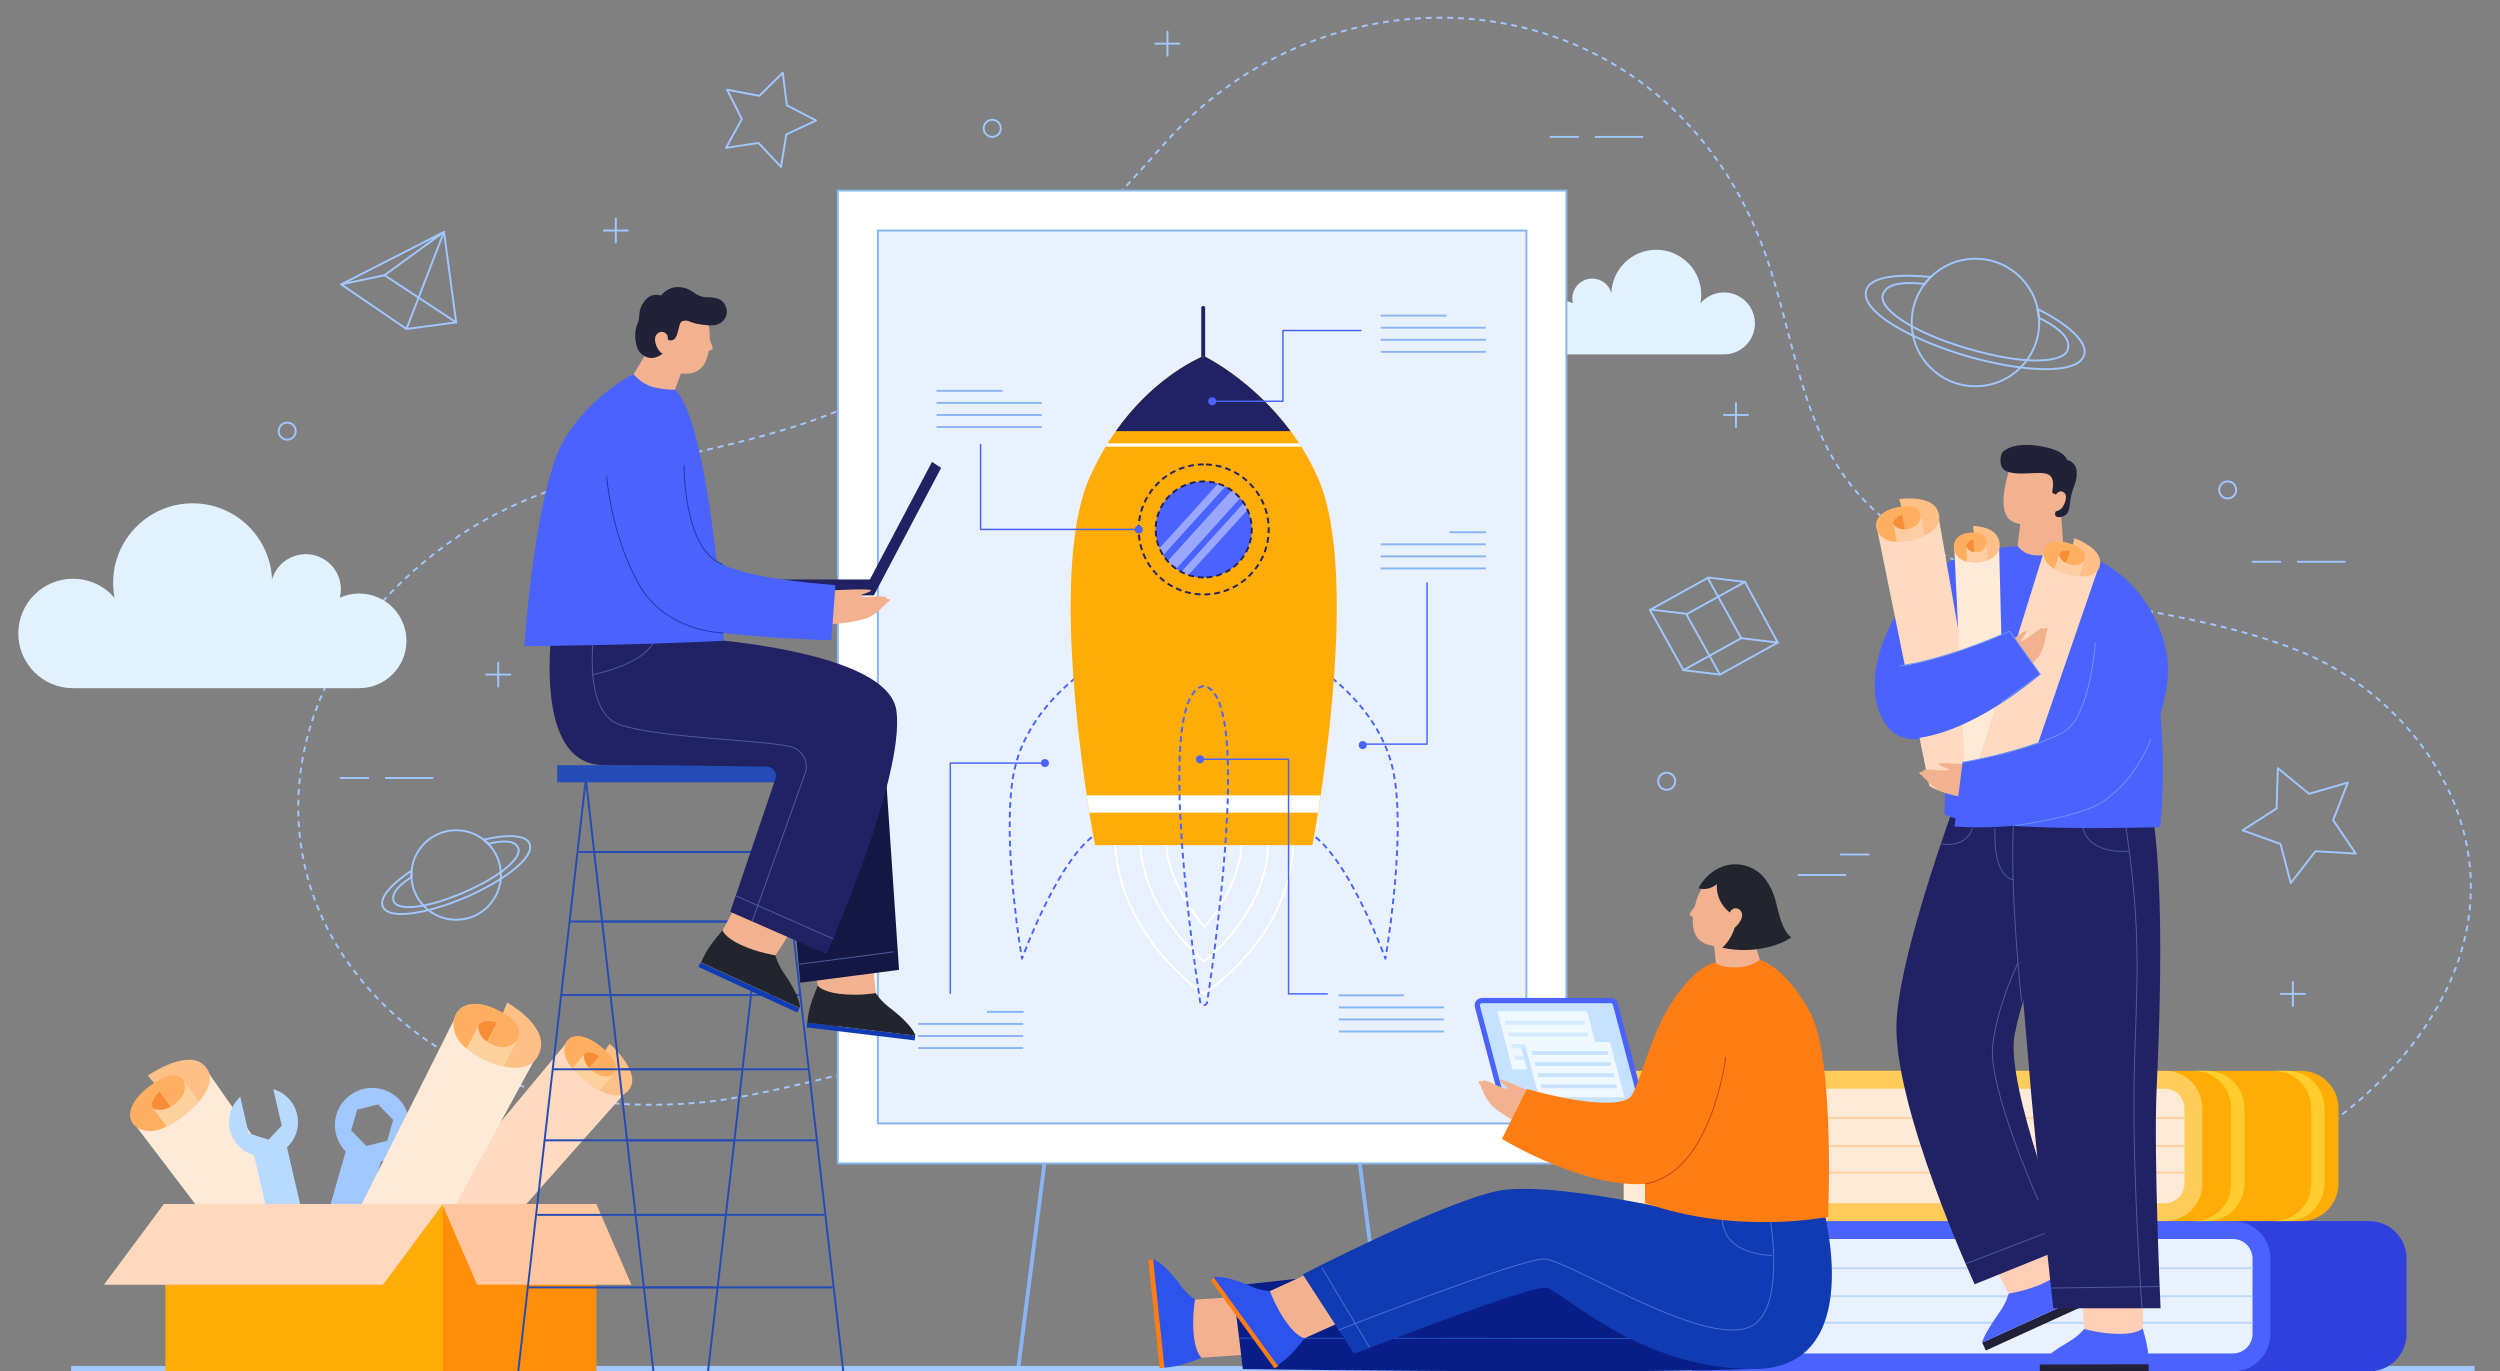 <?xml version="1.0" encoding="utf-8"?>
<!-- Generator: Adobe Illustrator 16.0.0, SVG Export Plug-In . SVG Version: 6.00 Build 0)  -->
<!DOCTYPE svg PUBLIC "-//W3C//DTD SVG 1.1//EN" "http://www.w3.org/Graphics/SVG/1.1/DTD/svg11.dtd">
<svg version="1.1" id="Layer_1" xmlns="http://www.w3.org/2000/svg" xmlns:xlink="http://www.w3.org/1999/xlink" x="0px" y="0px"
	 width="1280px" height="702.132px" viewBox="0 0 1280 702.132" enable-background="new 0 0 1280 702.132" xml:space="preserve">
<rect x="0" y="0" width="1280" height="702.132" fill="#808080" stroke="none"/>
<g>
	<g>
		<path fill="#E1F1FF" d="M799.761,154.024c1.992,0,3.879,0.434,5.587,1.197c-0.188-0.775-0.3-1.583-0.3-2.417
			c0-5.625,4.561-10.185,10.186-10.185c4.631,0,8.53,3.091,9.77,7.32c0.524-12.264,10.602-22.054,22.995-22.054
			c12.729,0,23.046,10.319,23.046,23.046c0,1.496-0.154,2.956-0.427,4.372c2.908-3.402,7.223-5.563,12.05-5.563
			c8.756,0,15.854,7.098,15.854,15.854c0,8.757-7.098,15.855-15.854,15.855c-8.758,0-75.332,0-82.905,0s-13.713-6.139-13.713-13.712
			C786.048,160.163,792.187,154.024,799.761,154.024z"/>
		<g>
			<g>
				<path fill="none" stroke="#A1C7FF" stroke-linejoin="round" d="M532.932,540.655c-0.486-0.105-0.977-0.207-1.467-0.306"/>
				<path fill="none" stroke="#A1C7FF" stroke-linejoin="round" stroke-dasharray="3.002,2.502" d="M529.008,539.894
					c-51.335-8.896-119.396,20.066-171.09,24.649c-100.311,8.898-160.092-37.04-186.455-82.122
					c-33.041-56.503-22.906-129.664,33.945-184.231c63.526-60.976,129.4-55.805,207.593-81.813
					c70.29-23.381,129.292-81.779,183.2-142.815c90.351-102.298,264.255-84.766,310.762,65.77
					c15.861,51.342,18.902,102.218,68.322,133.9c59.595,38.208,135.887,34.07,200.466,59.476
					c54.904,21.6,97.686,78.197,87.96,138.954c-10.793,67.412-79.092,120.49-140.992,138.833
					c-65.852,19.513-127.913,11.158-194.376,14.575"/>
				<path fill="none" stroke="#A1C7FF" stroke-linejoin="round" d="M927.089,625.137c-0.499,0.026-0.999,0.055-1.498,0.082"/>
			</g>
		</g>
		<g>
			<g>
				
					<line fill="none" stroke="#89B5F4" stroke-width="2" stroke-miterlimit="10" x1="521.139" y1="702.132" x2="535.94" y2="586.468"/>
				
					<line fill="none" stroke="#89B5F4" stroke-width="2" stroke-miterlimit="10" x1="709.824" y1="702.132" x2="695.021" y2="586.468"/>
			</g>
			<rect x="428.975" y="97.557" fill="#FFFFFF" stroke="#89B5F4" stroke-miterlimit="10" width="373.014" height="498.138"/>
			<rect x="449.453" y="118.037" fill="#E9F1FF" stroke="#89B5F4" stroke-miterlimit="10" width="332.056" height="457.18"/>
		</g>
		<g>
			<g>
				<g>
					<g>
						<path fill="none" stroke="#4A63FE" stroke-linejoin="round" d="M556.113,343.055c0.801-0.544,1.25-0.82,1.25-0.82
							s0.188,0.492,0.522,1.401"/>
						<path fill="none" stroke="#4A63FE" stroke-linejoin="round" stroke-dasharray="3.036,2.024" d="M558.576,345.537
							c5.217,14.529,24.663,72.354,6.425,79.458c-18.352,7.146-36.679,52.588-40.85,63.49"/>
						<path fill="none" stroke="#4A63FE" stroke-linejoin="round" d="M523.792,489.432c-0.341,0.905-0.521,1.401-0.521,1.401
							c-0.002-0.012-0.092-0.525-0.248-1.476"/>
						<path fill="none" stroke="#4A63FE" stroke-linejoin="round" stroke-dasharray="2.964,1.976" d="M522.708,487.412
							c-2.146-13.494-9.392-63.697-3.491-92.441c5.792-28.217,28.992-46.377,36.079-51.351"/>
					</g>
				</g>
				<g>
					<g>
						<path fill="none" stroke="#4A63FE" stroke-linejoin="round" d="M676.479,343.055c-0.802-0.544-1.25-0.82-1.25-0.82
							s-0.188,0.492-0.522,1.401"/>
						<path fill="none" stroke="#4A63FE" stroke-linejoin="round" stroke-dasharray="3.036,2.024" d="M674.016,345.537
							c-5.216,14.529-24.661,72.354-6.425,79.458c18.354,7.146,36.68,52.588,40.851,63.49"/>
						<path fill="none" stroke="#4A63FE" stroke-linejoin="round" d="M708.801,489.432c0.342,0.905,0.521,1.401,0.521,1.401
							c0.002-0.012,0.092-0.525,0.248-1.476"/>
						<path fill="none" stroke="#4A63FE" stroke-linejoin="round" stroke-dasharray="2.964,1.976" d="M709.884,487.412
							c2.146-13.495,9.395-63.697,3.492-92.441c-5.792-28.217-28.992-46.377-36.08-51.351"/>
					</g>
				</g>
			</g>
			
				<line fill="none" stroke="#202263" stroke-width="2" stroke-linecap="round" stroke-linejoin="round" stroke-miterlimit="10" x1="616.038" y1="199.626" x2="616.038" y2="157.652"/>
			<path fill="none" stroke="#FFFFFF" stroke-miterlimit="10" d="M661.906,426.621c2.749,51.199-45.604,82.252-45.604,82.252
				s-45.666-30.161-45.604-82.252C570.727,403.023,660.642,403.063,661.906,426.621z"/>
			<path fill="none" stroke="#FFFFFF" stroke-miterlimit="10" d="M616.465,492.417c-11.145-9.737-32.271-32.315-32.987-64.039
				c3.347-2.479,14.704-6.238,32.334-6.238c18.496,0,30.233,4.07,33.416,6.663C650.202,460.034,628.078,482.707,616.465,492.417z"/>
			<path fill="none" stroke="#FFFFFF" stroke-miterlimit="10" d="M616.657,474.471c-8.031-8.775-20.26-28.639-19.744-46.131
				c4.241-0.959,10.475-1.855,18.673-1.855c9.128,0,15.881,1.092,20.238,2.182C636.257,446.502,625.039,465.699,616.657,474.471z"/>
			<path fill="#FFAC06" d="M674.811,244.726c-19.173-43.572-58.497-62.48-58.497-62.48c-6.968,2.929-39.361,18.908-58.531,62.48
				c-23.165,52.645,2.838,187.966,2.838,187.966h111.353C671.973,432.692,697.974,297.371,674.811,244.726z"/>
			<g>
				<path fill="#FFFFFF" d="M557.76,416.076h117.072c0.433-2.694,0.896-5.665,1.376-8.874H556.387
					C556.865,410.411,557.327,413.382,557.76,416.076z"/>
			</g>
			<path fill="#4A63FE" d="M640.89,271.07c0,13.583-11.012,24.595-24.593,24.595c-13.585,0-24.598-11.013-24.598-24.595
				c0-13.586,11.013-24.596,24.598-24.596C629.878,246.475,640.89,257.484,640.89,271.07z"/>
			<g>
				<g>
					<defs>
						<circle id="SVGID_1_" cx="616.294" cy="271.07" r="24.595"/>
					</defs>
					<clipPath id="SVGID_2_">
						<use xlink:href="#SVGID_1_"  overflow="visible"/>
					</clipPath>
					<g opacity="0.44" clip-path="url(#SVGID_2_)">
						
							<rect x="613.409" y="240.401" transform="matrix(-0.741 -0.671 0.671 -0.741 891.077 885.791)" fill="#FFFFFF" width="5.881" height="61.327"/>
						
							<rect x="620.23" y="246.251" transform="matrix(-0.741 -0.672 0.672 -0.741 896.808 900.024)" fill="#FFFFFF" width="3.782" height="61.328"/>
						
							<rect x="608.063" y="235.212" transform="matrix(-0.741 -0.672 0.672 -0.741 883.107 872.604)" fill="#FFFFFF" width="3.781" height="61.324"/>
					</g>
				</g>
			</g>
			<path fill="none" stroke="#202263" stroke-miterlimit="10" stroke-dasharray="3,2" d="M616.297,237.773
				c-18.392,0-33.296,14.908-33.296,33.297c0,18.389,14.905,33.293,33.296,33.293c18.386,0,33.293-14.905,33.293-33.293
				C649.591,252.681,634.684,237.773,616.297,237.773z M616.297,295.666c-13.585,0-24.598-11.013-24.598-24.595
				c0-13.586,11.013-24.596,24.598-24.596c13.581,0,24.593,11.01,24.593,24.596C640.89,284.653,629.878,295.666,616.297,295.666z"/>
			<path fill="#202263" d="M660.782,220.747c-19.784-26.609-44.466-38.501-44.466-38.501c-5.498,2.312-26.837,12.761-45.021,38.479
				L660.782,220.747z"/>
			<path fill="#FFFFFF" d="M566.096,228.705h100.165c-0.373-0.587-0.746-1.168-1.121-1.741h-97.979
				C566.804,227.537,566.447,228.118,566.096,228.705z"/>
			<g>
				<path fill="none" stroke="#4A63FE" stroke-miterlimit="10" stroke-dasharray="2.985,1.99" d="M616.297,351.229
					c-23.579,3.929-7.58,123.383-1.827,161.675c0.353,2.354,3.298,2.354,3.652,0C623.872,474.611,639.874,355.157,616.297,351.229z"
					/>
			</g>
		</g>
		<g>
			<g>
				
					<line fill="none" stroke="#89B5F4" stroke-linejoin="round" stroke-miterlimit="10" x1="706.921" y1="161.61" x2="740.704" y2="161.61"/>
				
					<line fill="none" stroke="#89B5F4" stroke-linejoin="round" stroke-miterlimit="10" x1="706.921" y1="167.786" x2="760.764" y2="167.786"/>
				
					<line fill="none" stroke="#89B5F4" stroke-linejoin="round" stroke-miterlimit="10" x1="706.921" y1="173.961" x2="760.764" y2="173.961"/>
				
					<line fill="none" stroke="#89B5F4" stroke-linejoin="round" stroke-miterlimit="10" x1="706.921" y1="180.136" x2="760.764" y2="180.136"/>
			</g>
			<g>
				
					<line fill="none" stroke="#89B5F4" stroke-linejoin="round" stroke-miterlimit="10" x1="479.53" y1="200.114" x2="513.311" y2="200.114"/>
				
					<line fill="none" stroke="#89B5F4" stroke-linejoin="round" stroke-miterlimit="10" x1="479.53" y1="206.29" x2="533.373" y2="206.29"/>
				
					<line fill="none" stroke="#89B5F4" stroke-linejoin="round" stroke-miterlimit="10" x1="479.53" y1="212.465" x2="533.373" y2="212.465"/>
				
					<line fill="none" stroke="#89B5F4" stroke-linejoin="round" stroke-miterlimit="10" x1="479.53" y1="218.64" x2="533.373" y2="218.64"/>
			</g>
			<g>
				
					<line fill="none" stroke="#89B5F4" stroke-linejoin="round" stroke-miterlimit="10" x1="742.146" y1="272.521" x2="760.912" y2="272.521"/>
				
					<line fill="none" stroke="#89B5F4" stroke-linejoin="round" stroke-miterlimit="10" x1="706.921" y1="278.695" x2="760.764" y2="278.695"/>
				
					<line fill="none" stroke="#89B5F4" stroke-linejoin="round" stroke-miterlimit="10" x1="706.921" y1="284.872" x2="760.764" y2="284.872"/>
				
					<line fill="none" stroke="#89B5F4" stroke-linejoin="round" stroke-miterlimit="10" x1="706.921" y1="291.046" x2="760.764" y2="291.046"/>
			</g>
			<g>
				
					<line fill="none" stroke="#89B5F4" stroke-linejoin="round" stroke-miterlimit="10" x1="505.309" y1="518.074" x2="524.077" y2="518.074"/>
				
					<line fill="none" stroke="#89B5F4" stroke-linejoin="round" stroke-miterlimit="10" x1="470.088" y1="524.251" x2="523.928" y2="524.251"/>
				
					<line fill="none" stroke="#89B5F4" stroke-linejoin="round" stroke-miterlimit="10" x1="470.088" y1="530.425" x2="523.928" y2="530.425"/>
				
					<line fill="none" stroke="#89B5F4" stroke-linejoin="round" stroke-miterlimit="10" x1="470.088" y1="536.599" x2="523.928" y2="536.599"/>
			</g>
			<g>
				
					<line fill="none" stroke="#89B5F4" stroke-linejoin="round" stroke-miterlimit="10" x1="718.909" y1="509.611" x2="685.354" y2="509.611"/>
				
					<line fill="none" stroke="#89B5F4" stroke-linejoin="round" stroke-miterlimit="10" x1="739.344" y1="515.785" x2="685.504" y2="515.785"/>
				
					<line fill="none" stroke="#89B5F4" stroke-linejoin="round" stroke-miterlimit="10" x1="739.344" y1="521.961" x2="685.504" y2="521.961"/>
				
					<line fill="none" stroke="#89B5F4" stroke-linejoin="round" stroke-miterlimit="10" x1="739.344" y1="528.135" x2="685.504" y2="528.135"/>
			</g>
			<g>
				<polyline fill="none" stroke="#4A63FE" stroke-width="0.75" stroke-linejoin="round" stroke-miterlimit="10" points="
					620.66,205.455 656.865,205.455 656.865,169.248 697.095,169.248 				"/>
				<circle fill="#4A63FE" cx="620.66" cy="205.455" r="2.054"/>
			</g>
			<g>
				<polyline fill="none" stroke="#4A63FE" stroke-width="0.75" stroke-linejoin="round" stroke-miterlimit="10" points="
					583.039,271.07 502.052,271.07 502.052,227.245 				"/>
				<circle fill="#4A63FE" cx="583.039" cy="271.141" r="2.054"/>
			</g>
			<g>
				<polyline fill="none" stroke="#4A63FE" stroke-width="0.75" stroke-linejoin="round" stroke-miterlimit="10" points="
					534.983,390.697 486.553,390.697 486.553,508.873 				"/>
				<circle fill="#4A63FE" cx="534.985" cy="390.697" r="2.053"/>
			</g>
			<g>
				<polyline fill="none" stroke="#4A63FE" stroke-width="0.75" stroke-linejoin="round" stroke-miterlimit="10" points="
					614.416,388.759 659.741,388.759 659.741,508.873 679.819,508.873 				"/>
				<circle fill="#4A63FE" cx="614.416" cy="388.759" r="2.054"/>
			</g>
			<g>
				<polyline fill="none" stroke="#4A63FE" stroke-width="0.75" stroke-linejoin="round" stroke-miterlimit="10" points="
					697.72,381.009 730.653,381.009 730.653,298.19 				"/>
				<circle fill="#4A63FE" cx="697.719" cy="381.493" r="2.054"/>
			</g>
		</g>
		<path fill="none" stroke="#B7D1FF" stroke-miterlimit="10" stroke-dasharray="3,2" d="M906.883,338.934"/>
		<g>
			
				<line fill="none" stroke="#A1C7FF" stroke-linecap="round" stroke-miterlimit="10" x1="817.022" y1="70.082" x2="840.901" y2="70.082"/>
			
				<line fill="none" stroke="#A1C7FF" stroke-linecap="round" stroke-miterlimit="10" x1="920.877" y1="448" x2="944.756" y2="448"/>
			
				<line fill="none" stroke="#A1C7FF" stroke-linecap="round" stroke-miterlimit="10" x1="793.827" y1="70.082" x2="808.045" y2="70.082"/>
			
				<line fill="none" stroke="#A1C7FF" stroke-linecap="round" stroke-miterlimit="10" x1="1176.522" y1="287.618" x2="1200.401" y2="287.618"/>
			
				<line fill="none" stroke="#A1C7FF" stroke-linecap="round" stroke-miterlimit="10" x1="1153.328" y1="287.618" x2="1167.546" y2="287.618"/>
			
				<line fill="none" stroke="#A1C7FF" stroke-linecap="round" stroke-miterlimit="10" x1="942.569" y1="437.501" x2="956.787" y2="437.501"/>
			
				<line fill="none" stroke="#A1C7FF" stroke-linecap="round" stroke-miterlimit="10" x1="197.582" y1="398.313" x2="221.459" y2="398.313"/>
			
				<line fill="none" stroke="#A1C7FF" stroke-linecap="round" stroke-miterlimit="10" x1="174.386" y1="398.313" x2="188.604" y2="398.313"/>
			<circle fill="none" stroke="#A1C7FF" stroke-linecap="round" stroke-miterlimit="10" cx="147.048" cy="220.747" r="4.369"/>
			<path fill="none" stroke="#A1C7FF" stroke-linecap="round" stroke-miterlimit="10" d="M512.405,65.712
				c0,2.414-1.954,4.37-4.371,4.37c-2.411,0-4.368-1.956-4.368-4.37c0-2.413,1.957-4.37,4.368-4.37
				C510.451,61.343,512.405,63.3,512.405,65.712z"/>
			<path fill="none" stroke="#A1C7FF" stroke-linecap="round" stroke-miterlimit="10" d="M1144.945,250.832
				c0,2.417-1.957,4.371-4.371,4.371c-2.413,0-4.37-1.955-4.37-4.371c0-2.411,1.957-4.368,4.37-4.368
				C1142.988,246.464,1144.945,248.421,1144.945,250.832z"/>
			<circle fill="none" stroke="#A1C7FF" stroke-linecap="round" stroke-miterlimit="10" cx="853.342" cy="399.996" r="4.37"/>
			<g>
				
					<line fill="none" stroke="#A1C7FF" stroke-linecap="round" stroke-miterlimit="10" x1="255.101" y1="339.242" x2="255.101" y2="351.505"/>
				
					<line fill="none" stroke="#A1C7FF" stroke-linecap="round" stroke-miterlimit="10" x1="261.232" y1="345.372" x2="248.969" y2="345.372"/>
			</g>
			<g>
				
					<line fill="none" stroke="#A1C7FF" stroke-linecap="round" stroke-miterlimit="10" x1="597.738" y1="16.219" x2="597.738" y2="28.481"/>
				
					<line fill="none" stroke="#A1C7FF" stroke-linecap="round" stroke-miterlimit="10" x1="603.869" y1="22.35" x2="591.607" y2="22.35"/>
			</g>
			<g>
				
					<line fill="none" stroke="#A1C7FF" stroke-linecap="round" stroke-miterlimit="10" x1="315.294" y1="111.905" x2="315.294" y2="124.167"/>
				
					<line fill="none" stroke="#A1C7FF" stroke-linecap="round" stroke-miterlimit="10" x1="321.426" y1="118.037" x2="309.162" y2="118.037"/>
			</g>
			<g>
				
					<line fill="none" stroke="#A1C7FF" stroke-linecap="round" stroke-miterlimit="10" x1="888.812" y1="206.334" x2="888.812" y2="218.597"/>
				
					<line fill="none" stroke="#A1C7FF" stroke-linecap="round" stroke-miterlimit="10" x1="894.943" y1="212.465" x2="882.68" y2="212.465"/>
			</g>
			<g>
				
					<line fill="none" stroke="#A1C7FF" stroke-linecap="round" stroke-miterlimit="10" x1="1173.946" y1="502.739" x2="1173.946" y2="515.004"/>
				
					<line fill="none" stroke="#A1C7FF" stroke-linecap="round" stroke-miterlimit="10" x1="1180.077" y1="508.873" x2="1167.813" y2="508.873"/>
			</g>
			<g>
				
					<circle fill="none" stroke="#A1C7FF" stroke-linecap="round" stroke-linejoin="round" stroke-miterlimit="10" cx="233.545" cy="448" r="22.919"/>
				<g>
					<path fill="none" stroke="#A1C7FF" stroke-linecap="round" stroke-linejoin="round" stroke-miterlimit="10" d="M238.46,459.398
						c-18.193,7.848-39.252,12.192-42.445,4.79c-2.507-5.81,8.605-14.425,14.725-18.451l-0.107,3.318
						c-10.03,6.604-9.908,10.366-8.915,12.673c1.827,4.232,15.011,4.144,35.688-4.773c20.677-8.92,29.791-18.448,27.963-22.686
						c-1.014-2.349-3.703-5.02-15.352-2.239l-2.414-2.099c12.102-2.887,21.613-2.428,23.471,1.878
						C274.268,439.215,256.655,451.552,238.46,459.398z"/>
				</g>
			</g>
			<g>
				
					<circle fill="none" stroke="#A1C7FF" stroke-linecap="round" stroke-linejoin="round" stroke-miterlimit="10" cx="1011.423" cy="165.116" r="32.643"/>
				<g>
					<path fill="none" stroke="#A1C7FF" stroke-linecap="round" stroke-linejoin="round" stroke-miterlimit="10" d="
						M1006.286,182.089c-27.063-8.002-54.064-22.452-50.809-33.464c2.556-8.642,22.568-7.932,32.936-6.759l-3.145,3.533
						c-16.993-1.92-20.291,2.311-21.306,5.736c-1.862,6.301,12.646,18.223,43.397,27.319c30.756,9.096,49.415,6.982,51.276,0.681
						c1.035-3.497,0.527-8.869-14.753-16.453l-0.728-4.497c15.873,7.878,25.859,17.053,23.966,23.459
						C1063.869,192.657,1033.35,190.093,1006.286,182.089z"/>
				</g>
			</g>
			<g>
				<polygon fill="none" stroke="#A1C7FF" stroke-linecap="round" stroke-linejoin="round" stroke-miterlimit="10" points="
					910.228,329.002 880.617,345.372 861.912,343.121 891.521,326.748 				"/>
				<polygon fill="none" stroke="#A1C7FF" stroke-linecap="round" stroke-linejoin="round" stroke-miterlimit="10" points="
					893.4,297.96 863.788,314.333 845.083,312.079 874.692,295.708 				"/>
				
					<line fill="none" stroke="#A1C7FF" stroke-linecap="round" stroke-linejoin="round" stroke-miterlimit="10" x1="893.4" y1="297.96" x2="910.228" y2="329.002"/>
				
					<line fill="none" stroke="#A1C7FF" stroke-linecap="round" stroke-linejoin="round" stroke-miterlimit="10" x1="863.481" y1="314.606" x2="880.617" y2="345.372"/>
				
					<line fill="none" stroke="#A1C7FF" stroke-linecap="round" stroke-linejoin="round" stroke-miterlimit="10" x1="844.774" y1="312.354" x2="861.912" y2="343.121"/>
				
					<line fill="none" stroke="#A1C7FF" stroke-linecap="round" stroke-linejoin="round" stroke-miterlimit="10" x1="874.384" y1="295.984" x2="891.521" y2="326.748"/>
			</g>
			<polygon fill="none" stroke="#A1C7FF" stroke-linecap="round" stroke-linejoin="round" stroke-miterlimit="10" points="
				1165.589,413.977 1166.265,393.33 1182.242,406.424 1202.086,400.686 1194.571,419.929 1206.162,437.028 1185.537,435.825 
				1172.857,452.133 1167.627,432.148 1148.2,425.126 			"/>
			<polygon fill="none" stroke="#A1C7FF" stroke-linecap="round" stroke-linejoin="round" stroke-miterlimit="10" points="
				388.803,49.078 400.77,37.253 402.875,53.944 417.819,61.671 402.595,68.833 399.864,85.433 388.35,73.167 371.718,75.7 
				379.825,60.959 372.277,45.923 			"/>
			<g>
				<polygon fill="none" stroke="#A1C7FF" stroke-linecap="round" stroke-linejoin="round" stroke-miterlimit="10" points="
					233.553,165.068 208.11,168.432 174.699,145.614 196.852,140.905 				"/>
				<polyline fill="none" stroke="#A1C7FF" stroke-linecap="round" stroke-linejoin="round" stroke-miterlimit="10" points="
					208.11,168.432 227.323,118.732 233.553,165.068 				"/>
				<polyline fill="none" stroke="#A1C7FF" stroke-linecap="round" stroke-linejoin="round" stroke-miterlimit="10" points="
					174.699,145.614 227.323,118.732 196.852,140.905 				"/>
			</g>
		</g>
		<path fill="#E1F1FF" d="M183.88,303.883c-3.521,0-6.856,0.766-9.875,2.116c0.335-1.373,0.531-2.797,0.531-4.273
			c0-9.937-8.057-17.994-17.996-17.994c-8.18,0-15.074,5.463-17.262,12.934c-0.924-21.67-18.733-38.967-40.631-38.967
			c-22.49,0-40.722,18.232-40.722,40.722c0,2.645,0.273,5.22,0.754,7.725c-5.139-6.011-12.761-9.833-21.288-9.833
			c-15.472,0-28.015,12.542-28.015,28.015c0,15.472,12.542,28.015,28.015,28.015s133.104,0,146.488,0
			c13.381,0,24.23-10.848,24.23-24.228C208.11,314.73,197.262,303.883,183.88,303.883z"/>
		<g>
			<rect x="36.403" y="699.364" fill="#A1C7FF" width="1230.597" height="2.768"/>
		</g>
		<g>
			<g>
				<path fill="#2F40DD" d="M926.777,702.132v-76.93h286.238c10.552,0,19.137,8.585,19.137,19.136v38.659
					c0,10.55-8.585,19.135-19.137,19.135H926.777z"/>
				<path opacity="0.55" fill="#2F40DD" enable-background="new    " d="M1205.859,625.202h-6.785
					c10.551,0,19.135,8.585,19.135,19.136v38.659c0,10.55-8.584,19.135-19.135,19.135h6.785c10.55,0,19.135-8.585,19.135-19.135
					v-38.659C1224.994,633.787,1216.409,625.202,1205.859,625.202z"/>
				<path opacity="0.55" fill="#2F40DD" enable-background="new    " d="M1164.883,625.202h-6.784
					c10.551,0,19.136,8.585,19.136,19.136v38.659c0,10.55-8.585,19.135-19.136,19.135h6.784c10.552,0,19.136-8.585,19.136-19.135
					v-38.659C1184.019,633.787,1175.434,625.202,1164.883,625.202z"/>
				<path fill="#4A63FE" d="M866.24,702.132v-76.93h277.069c10.551,0,19.136,8.585,19.136,19.136v38.659
					c0,10.55-8.585,19.135-19.136,19.135H866.24z"/>
				<path fill="#E9F1FF" d="M1143.312,692.96H866.24v-58.586h277.069c5.504,0,9.964,4.46,9.964,9.966v38.657
					C1153.272,688.5,1148.813,692.96,1143.312,692.96z"/>
			</g>
			<line fill="none" stroke="#BBD8F9" stroke-miterlimit="10" x1="1153.272" y1="649.333" x2="886.069" y2="649.333"/>
			<line fill="none" stroke="#BBD8F9" stroke-miterlimit="10" x1="1153.272" y1="663.667" x2="1050.454" y2="663.667"/>
			<line fill="none" stroke="#BBD8F9" stroke-miterlimit="10" x1="1153.272" y1="677.256" x2="898.938" y2="677.256"/>
			<line fill="none" stroke="#BBD8F9" stroke-miterlimit="10" x1="1036.588" y1="663.667" x2="933.766" y2="663.667"/>
		</g>
		<g>
			<g>
				<path fill="#FFAC06" d="M891.924,625.202v-76.93h286.239c10.551,0,19.136,8.588,19.136,19.138v38.657
					c0,10.55-8.585,19.135-19.136,19.135H891.924z"/>
				<path fill="#FFCD2E" d="M1171.006,548.271h-6.785c10.552,0,19.136,8.589,19.136,19.139v38.657
					c0,10.55-8.584,19.135-19.136,19.135h6.785c10.547,0,19.135-8.585,19.135-19.135V567.41
					C1190.141,556.86,1181.553,548.271,1171.006,548.271z"/>
				<path fill="#FFCD2E" d="M1130.03,548.271h-6.785c10.55,0,19.135,8.589,19.135,19.139v38.657c0,10.55-8.585,19.135-19.135,19.135
					h6.785c10.55,0,19.135-8.585,19.135-19.135V567.41C1149.165,556.86,1140.58,548.271,1130.03,548.271z"/>
				<path fill="#FFCC5A" d="M831.387,625.202v-76.93h277.07c10.55,0,19.135,8.588,19.135,19.138v38.657
					c0,10.55-8.585,19.135-19.135,19.135H831.387z"/>
				<path fill="#FFEAD7" d="M1108.457,616.033h-277.07v-58.589h277.07c5.503,0,9.963,4.463,9.963,9.966v38.657
					C1118.42,611.57,1113.96,616.033,1108.457,616.033z"/>
			</g>
			<line fill="none" stroke="#FFD19F" stroke-miterlimit="10" x1="1118.42" y1="572.403" x2="851.216" y2="572.403"/>
			<line fill="none" stroke="#FFD19F" stroke-miterlimit="10" x1="1118.42" y1="586.737" x2="1015.598" y2="586.737"/>
			<line fill="none" stroke="#FFD19F" stroke-miterlimit="10" x1="1118.42" y1="600.329" x2="864.085" y2="600.329"/>
			<line fill="none" stroke="#FFD19F" stroke-miterlimit="10" x1="1001.734" y1="586.737" x2="898.912" y2="586.737"/>
		</g>
		<g>
			<g>
				<path fill="#FE881C" d="M1070.292,672.383c0.096,0,0.096-0.147,0-0.147S1070.196,672.383,1070.292,672.383L1070.292,672.383z"/>
			</g>
		</g>
		<g>
			<g>
				<g>
					<polygon fill="#212237" points="1016.776,691.443 1067.508,668.322 1065.597,664.289 1014.863,687.411 					"/>
					<path fill="#4A63FE" d="M1050.729,650.598l4.862-0.962c0,0,4.287,4.975,6.749,8.675c2.463,3.699,3.255,5.979,3.255,5.979
						l-50.732,23.122c0,0,0.202-3.244,9.087-15.843c3.501-4.967,4.474-9.271,4.474-9.271L1050.729,650.598z"/>
					<path fill="#FFCEB6" d="M1048.289,632.53l7.304,17.104c0,0-0.96,3.546-9.574,7.475c-8.614,3.925-17.595,5.188-17.595,5.188
						l-13.561-26.063"/>
				</g>
				<g>
					
						<rect x="1044.438" y="698.402" transform="matrix(1 -0.001 0.001 1 -0.772 1.184)" fill="#212237" width="55.754" height="3.676"/>
					<path fill="#4A63FE" d="M1092.235,678.991l4.824,1.138c0,0,1.847,6.298,2.558,10.687c0.711,4.387,0.558,7.578,0.558,7.578
						l-55.751,0.064c0,0,1.454-3.657,14.756-11.452c5.241-3.074,7.906-6.588,7.906-6.588L1092.235,678.991z"/>
					<path fill="#FFCEB6" d="M1097.487,661.531l-0.428,18.598c0,0-2.341,2.83-11.807,2.841c-9.469,0.012-18.168-2.552-18.168-2.552
						l-1.563-29.339"/>
				</g>
				<g>
					<path fill="#202263" d="M1009.786,387.51c0,0-35.602,90.938-38.673,133.921c-3.07,42.986,39.914,136.121,39.914,136.121
						l48.104-19.445c0,0-32.75-82.9-27.634-108.487c5.117-25.588,26.611-81.876,26.611-81.876l6.14-67.55"/>
					<path fill="#202263" d="M1095.66,393.417c14.646,27.714,10.01,131.001,8.504,164.86c-1.506,33.857,2.047,111.559,2.047,111.559
						h-54.924c0,0-9.389-84.09-12.728-126.361c-2.899-36.759-10.01-100.115-5.561-142.387"/>
					<path fill="none" stroke="#4D59A3" stroke-width="0.5" stroke-miterlimit="10" d="M1087.373,416.36
						c10.512,65.709,5.914,91.334,5.257,139.957c-0.656,48.623,4.044,113.36,4.044,113.36"/>
					
						<line fill="none" stroke="#4D59A3" stroke-width="0.5" stroke-miterlimit="10" x1="1050.321" y1="659.482" x2="1105.589" y2="658.699"/>
					<path fill="none" stroke="#4D59A3" stroke-width="0.5" stroke-miterlimit="10" d="M1066.022,420.807
						c0.923,17.517,23.967,14.98,23.967,14.98"/>
					<path fill="none" stroke="#4D59A3" stroke-width="0.5" stroke-miterlimit="10" d="M1030.865,421.88
						c-1.827,36.146,4.171,90.852,4.171,90.852"/>
					<path fill="none" stroke="#4D59A3" stroke-width="0.5" stroke-miterlimit="10" d="M1021.412,423.994
						c-0.89,26.238,9.34,26.387,9.34,26.387"/>
					<path fill="none" stroke="#4D59A3" stroke-width="0.5" stroke-miterlimit="10" d="M1009.862,424.213
						c-3.715,10.684-16.139,7.779-16.139,7.779"/>
					<path fill="none" stroke="#4D59A3" stroke-width="0.5" stroke-miterlimit="10" d="M1033.35,492.768
						c0,0-10.67,21.34-13.094,42.678c-2.425,21.338,23.275,79.046,23.275,79.046"/>
					
						<line fill="none" stroke="#4D59A3" stroke-width="0.5" stroke-miterlimit="10" x1="1006.635" y1="646.968" x2="1046.813" y2="631.544"/>
				</g>
			</g>
			<g>
				<path fill="#F2B18F" d="M1029.853,237.419c0,0-8.12,21.071-1.449,28.118c3.468,3.663,13.916,4.514,18.445,1.054
					c3.362-2.565,8.608-18.787,6.796-21.689C1046.721,233.819,1029.853,237.419,1029.853,237.419z"/>
				<path fill="#F2B18F" d="M1054.963,259.017l1.563,22.049c0,0-11.519,11.694-23.568-1.241l1.729-14.399L1054.963,259.017z"/>
				<g>
					<path fill="#212237" d="M1050.74,252.357"/>
					<path fill="#212237" d="M1060.409,253.849c0.882-4.511,3.174-6.968,2.871-12.202c-0.316-5.465-4.96-6.155-4.96-6.155
						s-0.57-2.657-5.102-4.695c-4.53-2.038-20.411-5.822-27.677,0.424c-1.4,1.203-2.896,8.62,2.402,10.323
						c8.672,2.787,20.445-2.122,22.701,3.409c0.813,1.998,0.521,3.96,0.274,5.549c-0.116,0.751-0.165,1.335-0.182,1.854l2.663,1.206
						c3.373,1.416-2.059,7.904-1.079,10.301c0.514,1.257,3.255,1.295,5.363-0.238
						C1059.793,262.093,1059.45,258.758,1060.409,253.849z"/>
				</g>
				<path fill="#F2B18F" d="M1051.951,254.092c2.098-3.244,4.074-2.946,5.282-1.384c1.613,2.079-0.771,6.941-2.01,7.85
					c-2.508,1.841-4.676,1.879-5.084-0.262"/>
			</g>
			<g>
				<path fill="#4A63FE" d="M1056.574,280.812c0,0-4.879,3.592-12.91,3.592c-8.028,0-10.562-4.766-10.562-4.766
					s-31.736,0.835-47.623,16.07c-17.361,16.646-34.274,51.458-20.725,74.042c13.548,22.582,51.453-5.582,51.453-5.582"/>
				<path fill="#4A63FE" d="M1022.456,285.913c-24.547-6.85-26.92,130.894-26.92,130.894c15.872,9.866,110.466,6.671,110.466,6.671
					s9.267-80.1-19.991-127.769c-5.712-9.307-29.437-14.896-29.437-14.896S1039.652,290.713,1022.456,285.913z"/>
				<g>
					<path fill="#FFD9C0" d="M960.906,270.073l31.54-6.022l23.208,132.873c0,0-2.362,6.338-12.22,8.22
						c-9.855,1.885-15.656-2.896-15.656-2.896L960.906,270.073z"/>
					<path fill="#FFC088" d="M972.425,255.568c0,0,15.907-2.563,19.632,5.758c3.729,8.314-4.872,13.047-12.12,14.907
						c-7.25,1.857-21.069,1.254-18.554-8.814c2.211-8.845,16.832-8.915,20.151-6.46c3.318,2.454,3.725,8.317-5.762,9.652
						c-9.486,1.338-6.052-6.722-1.161-7.047"/>
					<path fill="#FFAF5F" d="M970.008,269.132c0,0,3.146,4.02,9.427,1c6.281-3.02,6.567-14.218-9.334-10.045
						c-16.029,4.206-9.611,18.097,1.572,17.268L970.008,269.132z"/>
					<path fill="#F78D37" d="M975.371,271.292l-1.495-7.834c0,0-4.801,1.819-4.422,4.693
						C969.922,271.703,975.371,271.292,975.371,271.292z"/>
					<path fill="#FFCDA4" d="M969.486,268.424l1.682,8.969c7.644,0.368,14.313-3.133,14.313-3.133l-1.949-10.209
						c0,0,0.457,4.952-5.744,6.555C971.584,272.211,969.486,268.424,969.486,268.424z"/>
				</g>
				<g>
					<path fill="#FFEAD7" d="M1000.563,280.012l22.98-0.865l2.827,115.521c0,0-2.324,5.047-9.506,5.317
						c-7.184,0.271-10.806-4.551-10.806-4.551L1000.563,280.012z"/>
					<path fill="#FFC088" d="M1010.219,269.289c0,0,11.539-0.035,13.329,7.501c1.789,7.536-4.793,10.385-10.123,10.985
						s-15.066-1.762-12.25-9.942c2.473-7.188,12.848-5.287,14.947-2.765c2.104,2.522,1.79,7.536-5.073,7.396
						c-6.862-0.143-3.601-6.5-0.1-6.117"/>
					<path fill="#FFAF5F" d="M1007.113,280.439c0,0,1.818,3.819,6.582,2.108c4.763-1.711,6.113-11.147-5.589-9.75
						c-11.799,1.411-8.671,14.023-0.655,14.821L1007.113,280.439z"/>
					<path fill="#F78D37" d="M1010.697,282.982l-0.261-6.825c0,0-3.59,0.895-3.612,3.376
						C1006.789,282.599,1010.697,282.982,1010.697,282.982z"/>
					<path fill="#FFCDA4" d="M1006.818,279.769l0.271,7.814c5.382,1.335,10.469-0.732,10.469-0.732l-0.335-8.898
						c0,0-0.184,4.252-4.747,4.776C1007.916,283.253,1006.818,279.769,1006.818,279.769z"/>
				</g>
				<g>
					<path fill="#FFD9C0" d="M1046.78,281.444l27.689,9.015l-37.592,109.277c0,0-4.561,3.728-13.212,0.911
						c-8.655-2.816-11.262-8.878-11.262-8.878L1046.78,281.444z"/>
					<path fill="#FFC088" d="M1062.088,275.541c0,0,13.765,4.898,13.224,12.712c-0.539,7.817-9.394,7.669-15.959,5.952
						c-6.563-1.716-17.328-8.09-11.07-14.54c5.495-5.663,17.184,0.546,18.794,3.806c1.61,3.257-0.54,7.815-8.669,4.75
						c-8.128-3.068-1.986-7.62,2.049-5.766"/>
					<path fill="#FFAF5F" d="M1054.434,284.642c0,0,0.813,4.352,7.096,4.787c6.284,0.436,11.236-7.814-3.203-11.507
						c-14.557-3.725-15.302,9.41-6.033,13.583L1054.434,284.642z"/>
					<path fill="#F78D37" d="M1057.801,288.556l2.114-6.495c0,0-4.596-0.698-5.507,1.613
						C1053.281,286.529,1057.801,288.556,1057.801,288.556z"/>
					<path fill="#FFCDA4" d="M1054.316,283.891l-2.443,7.425c5.938,3.549,12.734,3.79,12.734,3.79l2.757-8.466
						c0,0-1.728,3.898-7.351,2.438C1054.393,287.621,1054.316,283.891,1054.316,283.891z"/>
				</g>
				<g>
					<g>
						<g>
							<path fill="#F2B18F" d="M1021.71,334.087c3.014-2.392,15.202-11.902,15.799-11.053c0.573,0.815-3.454,5.073-2.925,5.309
								c0.752,0.335,4.414-2.211,6.336-3.825c1.714-1.442,4.704-3.476,5.426-2.813c1.378,1.265-8.126,9.055-8.126,9.055
								c0.417,0.384,8.653-10.288,9.915-9.35c1.816,1.354-7.75,11.896-7.715,12.599c0,0,5.759-11.445,7.104-10.443
								c1.343,1.002-3.541,11.35-5.973,13.73c1.627-2.33,4.414-11.304,5.396-10.574c0.98,0.729-2.122,7.987-2.848,8.941
								c-5.945,7.816-12.631,12.618-12.631,12.618"/>
						</g>
					</g>
				</g>
				<path fill="#4A63FE" d="M968.312,341.353c20.899-0.435,60.577-18.165,60.577-18.165l15.723,22.063
					c0,0-35.725,31.602-67.126,33.021L968.312,341.353z"/>
				<path fill="none" stroke="#6E94FF" stroke-width="0.5" stroke-miterlimit="10" d="M1024.578,359.758l20.032-14.507
					l-15.723-22.063c0,0-29.412,13.731-56.562,17.851"/>
				<g>
					<g>
						<g>
							<path fill="#F2B18F" d="M1013.735,391.93c-3.83-0.387-21.162-1.864-21.205-0.83c-0.044,1.001,5.646,2.406,5.326,2.894
								c-0.45,0.687-4.907,0.521-7.397,0.2c-2.222-0.289-5.836-0.388-6.084,0.563c-0.476,1.809,11.729,3.232,11.729,3.232
								c-0.145,0.546-12.841-3.987-13.395-2.518c-0.801,2.122,12.947,5.831,13.296,6.441c0,0-11.028-6.525-11.62-4.957
								c-0.589,1.57,9.109,7.639,12.439,8.333c-2.625-1.081-9.817-7.13-10.25-5.984c-0.43,1.145,6.104,5.576,7.226,5.987
								c9.227,3.368,18.352,3.735,18.352,3.735"/>
						</g>
					</g>
				</g>
				<path fill="#4A63FE" d="M1072.83,412.544c17.924-10.507,35.229-38.625,37.165-67.172c1.262-18.651-11.218-42.605-27.233-53.259"
					/>
				<path fill="#4A63FE" d="M1053.957,376.166c0,0-21,9.285-49.099,14.172l-4.174,32.818c13.416,1.057,49.236,1.246,74.019-11.537"
					/>
				<path fill="none" stroke="#6E94FF" stroke-width="0.5" stroke-miterlimit="10" d="M1031.813,422.731
					c0,0,31.589-4.432,42.89-11.112c18.813-11.12,26.547-33.348,26.547-33.348"/>
				<path fill="none" stroke="#6E94FF" stroke-width="0.5" stroke-miterlimit="10" d="M1004.858,390.338
					c0,0,34.528-5.871,51.716-15.545c13.604-7.658,16.256-45.614,16.256-45.614"/>
			</g>
		</g>
		<g>
			<g>
				<path fill="#4A63FE" d="M772.438,570.357c-1.691,0-3.18-1.145-3.605-2.784l-13.688-51.94c-0.293-1.138-0.053-2.313,0.661-3.229
					c0.708-0.919,1.784-1.449,2.943-1.449h66.01c1.691,0,3.173,1.141,3.605,2.779l13.688,51.943
					c0.292,1.142,0.052,2.313-0.659,3.233c-0.711,0.919-1.787,1.446-2.945,1.446H772.438L772.438,570.357z"/>
				<path fill="#C7E2FF" d="M838.444,567.688H772.44c-0.481,0-0.903-0.322-1.024-0.787l-13.686-51.947
					c-0.18-0.67,0.326-1.327,1.021-1.327h66.007c0.479,0,0.899,0.324,1.021,0.786l13.688,51.951
					C839.646,567.032,839.139,567.688,838.444,567.688z"/>
				<g>
					<polygon fill="#C7E2FF" points="818.663,550.362 772.703,550.362 764.877,520.664 810.835,520.664 					"/>
					<polygon fill="#F0F8FF" points="820.391,547.479 774.43,547.479 766.604,517.777 812.563,517.777 					"/>
					<g>
						<g>
							<defs>
								<polygon id="SVGID_3_" points="817.35,545.8 776.584,545.8 769.643,519.455 810.41,519.455 								"/>
							</defs>
							<clipPath id="SVGID_4_">
								<use xlink:href="#SVGID_3_"  overflow="visible"/>
							</clipPath>
							<g opacity="0.35" clip-path="url(#SVGID_4_)">
								<g>
									<rect x="765.166" y="522.632" fill="#A4D0FF" width="59.576" height="2.099"/>
								</g>
								<g>
									<rect x="765.166" y="528.598" fill="#A4D0FF" width="59.576" height="2.099"/>
								</g>
								<g>
									<rect x="765.166" y="534.561" fill="#A4D0FF" width="59.576" height="2.101"/>
								</g>
								<g>
									<rect x="765.166" y="540.525" fill="#A4D0FF" width="59.576" height="2.098"/>
								</g>
							</g>
						</g>
					</g>
				</g>
				<g>
					<polygon fill="#C7E2FF" points="830.081,564.543 786.283,564.543 778.825,536.239 822.623,536.239 					"/>
					<polygon fill="#F0F8FF" points="831.728,561.794 787.929,561.794 780.472,533.49 824.271,533.49 					"/>
					<g>
						<g>
							<defs>
								<polygon id="SVGID_5_" points="828.829,560.196 789.979,560.196 783.366,535.09 822.215,535.09 								"/>
							</defs>
							<clipPath id="SVGID_6_">
								<use xlink:href="#SVGID_5_"  overflow="visible"/>
							</clipPath>
							<g clip-path="url(#SVGID_6_)">
								<g>
									<rect x="779.098" y="538.115" fill="#C7E2FF" width="56.775" height="2"/>
								</g>
								<g>
									<rect x="779.098" y="543.799" fill="#C7E2FF" width="56.775" height="2.001"/>
								</g>
								<g>
									<rect x="779.098" y="549.484" fill="#C7E2FF" width="56.775" height="2"/>
								</g>
								<g>
									<rect x="779.098" y="555.168" fill="#C7E2FF" width="56.775" height="2.001"/>
								</g>
							</g>
						</g>
					</g>
				</g>
			</g>
			<g>
				<g>
					<polygon fill="#FF7D12" points="587.948,645.086 593.749,700.537 596.229,700.277 590.435,644.826 					"/>
					<path fill="#2E53ED" d="M615.887,690.26l-0.635,4.917c0,0-6.077,2.487-10.366,3.645c-4.292,1.156-8.654,1.457-8.654,1.457
						l-5.796-55.451c0,0,4.955,0.949,14.078,13.378c3.599,4.897,7.369,7.188,7.369,7.188L615.887,690.26z"/>
					<path fill="#F2B18F" d="M655.662,692.344l-40.411,2.833c0,0-3.057-2.035-4.041-11.453c-0.984-9.415,0.67-18.332,0.67-18.332
						l40.373-2.604"/>
				</g>
				<path fill="#091E89" d="M894.639,700.98c-27.504,0.988-71.698,1.225-115.813,1.133c-71.343-0.145-142.478-1.133-142.478-1.133
					l-5.206-42.689c0,0,67.195-6.866,131.748-15.827c63.515-8.817,125.117,4.182,125.117,4.182"/>
				
					<line fill="none" stroke="#2058BC" stroke-width="0.5" stroke-miterlimit="10" x1="634.419" y1="685.141" x2="852.489" y2="685.335"/>
				<g>
					
						<rect x="608.835" y="675.935" transform="matrix(0.588 0.809 -0.809 0.588 810.678 -235.898)" fill="#FF7D12" width="55.758" height="2.498"/>
					<path fill="#2E53ED" d="M666.112,680.566l1.908,4.573c0,0-4.018,5.192-7.155,8.343c-3.136,3.146-6.764,5.587-6.764,5.587
						l-32.756-45.117c0,0,4.77-1.657,18.888,4.541c5.563,2.442,9.972,2.544,9.972,2.544L666.112,680.566z"/>
					<path fill="#F2B18F" d="M693.257,673.828l-25.236,11.313c0,0-3.664-0.231-9.226-7.896c-5.563-7.663-8.59-16.207-8.59-16.207
						l40.254-18.573"/>
				</g>
				<path fill="#103BB2" d="M933.276,617.793c0,0,23.63,83.188-35.586,83.188c-59.215,0-98.038-40.692-106.381-41.692
					c-8.342-0.997-97.985,33.861-97.985,33.861l-26.31-40.674c0,0,71.701-36.973,99.729-42.691
					c28.021-5.72,103.33,12.71,103.33,12.71"/>
				<path fill="#202263" d="M906.394,700.98"/>
				<path fill="none" stroke="#4873D3" stroke-width="0.5" stroke-miterlimit="10" d="M906.326,623.997
					c0,0,7.36,41.859-7.388,53.569c-20.954,16.64-95.867-32.956-108.444-32.956s-105.195,36.349-105.195,36.349"/>
				<path fill="none" stroke="#4873D3" stroke-width="0.5" stroke-miterlimit="10" d="M881.81,623.023
					c-0.311,19.91,25.354,19.754,25.354,19.754"/>
				
					<line fill="none" stroke="#4873D3" stroke-width="0.5" stroke-miterlimit="10" x1="676.873" y1="649.2" x2="701.247" y2="689.919"/>
			</g>
			<g>
				<path fill="#F2B18F" d="M868.61,460.845c-3.174,10.453-3.133,20.089,5.728,22.781c8.861,2.689,21.798,1.857,26.366-13.039
					c3.2-10.447-1.438-21.111-10.302-23.804C881.542,444.094,871.784,450.39,868.61,460.845z"/>
				<path fill="#F2B18F" d="M878.601,493.868c0,0,5.86,2.639,12.734,1.743c8.12-1.055,9.712-4.157,9.712-4.157l-6.682-22.414
					l-17.792,5.301L878.601,493.868z"/>
				<path fill="#F2B18F" d="M870.57,460.785c0,0-5.452,6.063-5.386,7.293c0.064,1.228,3.273,2.211,3.273,2.211"/>
				<g>
					<g>
						<path fill="#22252D" d="M869.562,454.834v-0.008V454.834z"/>
					</g>
				</g>
				<g>
					<path fill="#22252D" d="M888.724,468.946c-6.188-2.652-10.275-9.537-9.642-16.24c-3.133,2.289-5.728,2.943-9.521,2.124
						c4.145-8.062,12.982-13.672,22.177-12.023c5.2,0.934,9.614,3.6,12.573,7.979c4.576,6.769,4.646,10.524,6.813,18.21
						c0.775,2.747,2.83,8.896,6.028,10.875c-4.192,3.272-17.948,9.039-35.364,5.373c5.16-4.729,7.92-11.947,7.232-18.913"/>
				</g>
				<path fill="#F2B18F" d="M886.083,466.291c0,0,2.271-2.608,4.77-0.364c3.229,2.9-1.279,8.752-3.938,9.647
					c-2.66,0.895-3.341-2.068-3.341-2.068"/>
			</g>
			<g>
				<g>
					<g>
						<g>
							<path fill="#F2B18F" d="M787.594,560.802c-3.471-1.662-19.271-8.934-19.668-7.975c-0.375,0.925,4.498,4.18,4.036,4.528
								c-0.659,0.493-4.798-1.175-7.03-2.319c-1.991-1.024-5.356-2.344-5.917-1.535c-1.06,1.538,9.938,7.021,9.938,7.021
								c-0.318,0.465-10.727-8.106-11.744-6.909c-1.474,1.722,10.201,9.872,10.322,10.565c0,0-8.16-9.88-9.25-8.604
								c-1.089,1.275,5.979,10.275,8.877,12.059c-2.104-1.908-6.819-10.037-7.614-9.106c-0.795,0.93,3.85,7.313,4.766,8.082
								c7.536,6.299,15.997,9.738,15.997,9.738"/>
						</g>
					</g>
				</g>
				<path fill="#FF7D12" d="M881.36,555.412c0,0-8.376,45.971-34.676,50.236c-32.131,5.209-77.708-22.498-77.708-22.498
					l12.794-25.584c30.06,8.324,48.066,8.575,52.82,4.228c4.755-4.347,9.895-32.294,22.874-50.84
					c12.982-18.543,20.979-18.04,20.979-18.04s2.688,2.657,10.619,2.408c7.918-0.246,11.982-3.868,11.982-3.868
					s12.621,2.944,25.602,26.588c12.982,23.644,9.313,104.981,9.313,104.981s-46.775,9.484-93.675-7.104
					c0,0-1.662-76.567,9.608-93.475"/>
				<path fill="none" stroke="#BA4A13" stroke-width="0.5" stroke-miterlimit="10" d="M842.285,606.132
					c34.288-5.648,41.287-64.887,41.287-64.887"/>
			</g>
		</g>
		<g>
			<g>
				<path fill="#FFD9C0" d="M290.917,532.813l30.181,25.494l-94.467,106.429c0,0-7.165,1.79-16.597-6.177
					c-9.431-7.969-10.08-16.355-10.08-16.355L290.917,532.813z"/>
				<path fill="#FFC088" d="M312.187,534.393c0,0,14.824,13.156,10.869,21.842c-3.954,8.685-14.756,3.674-22.087-1.885
					c-7.332-5.563-17.855-18.771-7.463-22.76c9.13-3.509,20.854,10.021,21.458,14.644c0.604,4.625-3.953,8.688-12.636,0.722
					c-8.681-7.969,0.772-9.845,4.943-5.507"/>
				<path fill="#FFAF5F" d="M298.961,540.672c0,0-0.837,5.444,6.69,9.377c7.525,3.937,17.078-2.838,0.917-14.975
					c-16.294-12.237-22.741,2.448-13.126,12.31L298.961,540.672z"/>
				<path fill="#F78D37" d="M301.443,547.008l5.329-6.309c0,0-5.344-3.314-7.436-1.157
					C296.754,542.207,301.443,547.008,301.443,547.008z"/>
				<path fill="#FFD19F" d="M299.135,539.742l-6.128,7.198c5.794,7.324,14.029,11.314,14.029,11.314l6.947-8.224
					c0,0-3.76,3.533-10.043-1.213C297.655,544.069,299.135,539.742,299.135,539.742z"/>
			</g>
			<g>
				<path fill="#FFEAD7" d="M68.37,574.923l37.181-27.302l79.173,112.973c0,0,0.245,8.854-11.375,17.387
					c-11.619,8.53-21.488,6.746-21.488,6.746L68.37,574.923z"/>
				<path fill="#FFC088" d="M75.618,550.729c0,0,18.995-13.219,28.034-6.008c9.039,7.212,0.49,18.229-7.81,25.054
					c-8.301,6.821-26.26,15.036-28.229,1.774c-1.729-11.649,16.907-21.162,22.41-20.465s9.039,7.212-2.388,14.875
					c-11.427,7.663-11.188-3.871-5.11-7.398"/>
				<path fill="#FFAF5F" d="M79.511,567.968c0,0,6.084,2.613,12.553-4.925c6.469-7.542,1.069-20.668-17.09-5.591
					c-18.308,15.2-2.961,27.117,10.895,18.946L79.511,567.968z"/>
				<path fill="#F78D37" d="M87.471,567.003l-5.939-8.091c0,0-5.196,5.198-3.233,8.279
					C80.723,570.992,87.471,567.003,87.471,567.003z"/>
				<path fill="#FFD19F" d="M78.48,567.486l6.763,9.281c9.952-4.506,16.663-12.853,16.663-12.853l-7.74-10.545
					c0,0,3.13,5.431-3.964,11.282C83.108,570.509,78.48,567.486,78.48,567.486z"/>
			</g>
			<g>
				<path fill="#B8DAFF" d="M139.909,557.606l4.344,18.725l-6.789,7.185l-10.135-3.257l-4.342-18.725
					c-4.53,4.165-6.759,10.571-5.27,16.994c2.204,9.501,11.692,15.416,21.193,13.213s15.416-11.693,13.212-21.192
					C150.634,564.126,145.81,559.354,139.909,557.606z"/>
				
					<rect x="137.903" y="587.691" transform="matrix(-0.974 0.226 -0.226 -0.974 430.657 1200.172)" fill="#B8DAFF" width="17.374" height="74.121"/>
				<path fill="#6486F2" d="M153.723,655.593c-9.501,2.206-15.416,11.693-13.212,21.195c2.204,9.501,11.693,15.415,21.193,13.212
					c9.501-2.205,15.417-11.693,13.213-21.194C172.712,659.305,163.225,653.39,153.723,655.593z M167.513,675.782l-7.483,6.993
					l-9.8-2.984l-2.315-9.979l7.485-6.992l9.8,2.983L167.513,675.782z"/>
			</g>
			<g>
				<path fill="#6486F2" d="M146.944,694.342l5.72-19.98l10.188-3.23l7.872,8.398l-5.72,19.98c6.468-1.56,11.938-6.447,13.9-13.302
					c2.902-10.14-2.964-20.711-13.103-23.611c-10.138-2.902-20.711,2.963-23.613,13.103
					C140.227,682.551,142.281,689.595,146.944,694.342z"/>
				
					<rect x="166.509" y="587.256" transform="matrix(0.961 0.275 -0.275 0.961 179.504 -24.185)" fill="#A1C7FF" width="18.786" height="80.147"/>
				<path fill="#A1C7FF" d="M185.306,594.455c10.139,2.903,20.711-2.963,23.613-13.102c2.903-10.141-2.964-20.712-13.102-23.611
					c-10.139-2.903-20.711,2.962-23.613,13.102C169.303,580.982,175.168,591.555,185.306,594.455z M182.864,568.135l10.746-2.687
					l7.698,7.966l-3.049,10.65l-10.746,2.684l-7.698-7.966L182.864,568.135z"/>
			</g>
			<g>
				<path fill="#FFEAD7" d="M233.814,519.415l40.936,21.263l-75.265,138.28c0,0-8.304,5.05-21.097-1.597
					c-12.794-6.646-15.084-17.197-15.084-17.197L233.814,519.415z"/>
				<path fill="#FFC088" d="M259.709,513.304c0,0,20.22,11.259,17.025,23.954c-3.195,12.699-17.105,10.385-26.935,6.033
					c-9.83-4.35-24.881-17.324-13.088-26.444c10.359-8.009,26.916,4.914,28.478,10.638c1.561,5.723-3.195,12.695-15.084,5.766
					s-0.846-12.967,4.958-8.982"/>
				<path fill="#FFAF5F" d="M244.917,526.451c0,0-0.024,7.33,9.746,9.515c9.77,2.183,20.051-10.196-1.598-19.633
					c-21.823-9.515-26.939,11.861-13.583,20.876L244.917,526.451z"/>
				<path fill="#F78D37" d="M249.048,533.66l5.279-10.166c0,0-7.032-2.22-9.162,1.358
					C242.536,529.275,249.048,533.66,249.048,533.66z"/>
				<path fill="#FFD19F" d="M244.959,525.191l-6.081,11.611c8.297,7.212,18.931,9.193,18.931,9.193l6.883-13.245
					c0,0-3.891,5.99-12.313,2.281C243.958,531.327,244.959,525.191,244.959,525.191z"/>
			</g>
			<g>
				<rect x="84.675" y="616.438" fill="#FFAC06" width="143.539" height="85.694"/>
				<rect x="226.786" y="616.438" fill="#FF8F08" width="78.553" height="85.694"/>
				<polygon fill="#FFD8BD" points="196.064,657.779 53.202,657.779 83.919,616.438 226.782,616.438 				"/>
				<polygon fill="#FFC69F" points="244.312,657.785 323.257,657.779 305.339,616.438 226.393,616.439 				"/>
			</g>
		</g>
		<g>
			<g>
				<g>
					<g>
						<line fill="none" stroke="#254BB7" stroke-miterlimit="10" x1="362.518" y1="702.132" x2="397.131" y2="398.787"/>
						<line fill="none" stroke="#254BB7" stroke-miterlimit="10" x1="265.336" y1="702.132" x2="299.947" y2="398.787"/>
						<line fill="none" stroke="#254BB7" stroke-miterlimit="10" x1="270.679" y1="659.158" x2="367.421" y2="659.158"/>
						<line fill="none" stroke="#254BB7" stroke-miterlimit="10" x1="275.098" y1="622.013" x2="371.66" y2="622.013"/>
						<line fill="none" stroke="#254BB7" stroke-miterlimit="10" x1="278.833" y1="583.846" x2="375.193" y2="583.846"/>
						<line fill="none" stroke="#254BB7" stroke-miterlimit="10" x1="282.983" y1="547.47" x2="379.137" y2="547.47"/>
						<line fill="none" stroke="#254BB7" stroke-miterlimit="10" x1="287.319" y1="509.471" x2="384.055" y2="509.471"/>
						<line fill="none" stroke="#254BB7" stroke-miterlimit="10" x1="291.615" y1="471.813" x2="387.781" y2="471.813"/>
						<line fill="none" stroke="#254BB7" stroke-miterlimit="10" x1="296.354" y1="436.247" x2="392.856" y2="436.247"/>
					</g>
					<line fill="none" stroke="#254BB7" stroke-miterlimit="10" x1="334.56" y1="702.132" x2="299.947" y2="398.787"/>
					<line fill="none" stroke="#254BB7" stroke-miterlimit="10" x1="431.743" y1="702.132" x2="397.131" y2="398.787"/>
					<line fill="none" stroke="#254BB7" stroke-miterlimit="10" x1="426.4" y1="659.158" x2="329.657" y2="659.158"/>
					<line fill="none" stroke="#254BB7" stroke-miterlimit="10" x1="421.979" y1="622.013" x2="325.418" y2="622.013"/>
					<line fill="none" stroke="#254BB7" stroke-miterlimit="10" x1="418.246" y1="583.846" x2="321.886" y2="583.846"/>
					<line fill="none" stroke="#254BB7" stroke-miterlimit="10" x1="414.096" y1="547.47" x2="317.942" y2="547.47"/>
					<line fill="none" stroke="#254BB7" stroke-miterlimit="10" x1="409.76" y1="509.471" x2="313.023" y2="509.471"/>
					<line fill="none" stroke="#254BB7" stroke-miterlimit="10" x1="405.463" y1="471.813" x2="309.297" y2="471.813"/>
					<line fill="none" stroke="#254BB7" stroke-miterlimit="10" x1="400.726" y1="436.247" x2="304.222" y2="436.247"/>
				</g>
				<rect x="285.279" y="391.775" fill="#254BB7" width="125.279" height="8.776"/>
			</g>
			<g>
				<polygon fill="#202263" points="481.863,239.544 447.426,304.848 356.473,304.848 356.473,296.685 445.388,296.685 
					477.197,236.474 				"/>
				<g>
					<path fill="#F2B18F" d="M363.345,170.547c0.468,10.988-1.992,20.372-11.307,20.768c-9.314,0.396-21.713-3.667-22.423-19.335
						c-0.498-10.987,6.705-20.218,16.02-20.614C354.948,150.97,362.879,159.558,363.345,170.547z"/>
					<path fill="#F2B18F" d="M345.311,200.228c0,0-6.156,0.373-12.632-2.225c-7.649-3.071-8.643-5.769-8.643-5.769l12.145-20.169
						l16.01,9.637L345.311,200.228z"/>
					<path fill="#F2B18F" d="M361.45,169.997c0,0,3.79,7.28,3.417,8.462c-0.372,1.18-3.747,1.333-3.747,1.333"/>
					<path fill="#212237" d="M339.543,171.481c1.438,2.791,5.523,4.691,7.124-0.307c1.602-4.999,0.966-6.409,3.492-6.932
						c3.177-0.657,2.283,1.651,13.152,2.362c6.493,0.424,9.488-4.502,8.758-8.034c-0.447-2.164-1.674-5.249-5.724-5.958
						c-5.789-1.015-3.936,0.207-7.658-0.985c-3.721-1.192-5.159-4.388-11.093-4.648c-5.935-0.261-9.227,4.386-9.227,4.386
						s-4.79-2.19-8.635,3.11c-3.606,4.974-1.408,7.048-3.611,12.085c-1.924,4.402-0.551,11.894,1.66,14.088
						c5.833,5.788,11.683,0.235,11.683,0.235s-5.97-10.018-1.604-9.719"/>
					<path fill="#F2B18F" d="M341.81,171.908c0,0-1.556-3.114-4.555-1.554c-3.878,2.017-0.952,8.854,1.415,10.395
						c2.369,1.541,3.776-1.177,3.776-1.177"/>
				</g>
				<g>
					<g>
						
							<rect x="412.944" y="526.925" transform="matrix(-0.993 -0.119 0.119 -0.993 815.657 1105.05)" fill="#103BB2" width="55.754" height="2.495"/>
						<path fill="#22252D" d="M423.609,504.104l-4.925,0.561c0,0-2.578,6.042-3.801,10.313c-1.222,4.273-1.585,8.632-1.585,8.632
							l55.358,6.631c0,0-0.876-4.973-13.164-14.28c-4.844-3.668-7.08-7.472-7.08-7.472L423.609,504.104z"/>
						<path fill="#F2B18F" d="M411.562,466.488l7.123,38.176c0,0,1.988,3.09,11.389,4.214c9.4,1.128,18.339-0.392,18.339-0.392
							l-4.5-48.652"/>
					</g>
					<polyline fill="#141744" points="451.621,368.091 460.303,496.558 409.729,503.156 399.673,389.564 					"/>
					
						<line fill="none" stroke="#4D59A3" stroke-width="0.5" stroke-miterlimit="10" x1="409.306" y1="493.671" x2="457.849" y2="487.305"/>
					<g>
						
							<rect x="355.876" y="504.285" transform="matrix(-0.908 -0.419 0.419 -0.908 520.056 1125.413)" fill="#103BB2" width="55.755" height="2.496"/>
						<path fill="#22252D" d="M374.789,477.313l-4.857-0.989c0,0-4.315,4.952-6.795,8.64s-4.171,7.72-4.171,7.72l50.611,23.385
							c0,0,0.7-4.998-8.118-17.646c-3.475-4.983-4.426-9.29-4.426-9.29L374.789,477.313z"/>
						<path fill="#F2B18F" d="M377.366,462.645l-7.435,13.679c0,0,0.939,3.552,9.534,7.521c8.596,3.973,17.567,5.285,17.567,5.285
							l15.208-23.35"/>
					</g>
					<path fill="#202263" d="M284.331,308.367c0,0-15.598,83.408,25.063,83.408c31.776,0,68.667,0.52,83.274,0.746
						c3.182,0.049,5.382,3.185,4.359,6.197l-23.148,68.164l49.338,21.57c0,0,40.211-90.54,35.763-124.469
						c-4.452-33.927-117.359-38.375-117.359-38.375l-11.68-22.249"/>
					<path fill="none" stroke="#4D59A3" stroke-width="0.5" stroke-miterlimit="10" d="M304.827,318.701
						c0,0-8.375,45.75,12.895,52.521c21.278,6.774,71.723,7.582,86.806,11.004c5.806,1.316,9.393,7.128,7.986,12.913l-27.435,76.673
						"/>
					<path fill="none" stroke="#4D59A3" stroke-width="0.5" stroke-miterlimit="10" d="M336.096,324.572
						c-1.991,15.118-32.602,20.824-32.602,20.824"/>
					
						<line fill="none" stroke="#4D59A3" stroke-width="0.5" stroke-miterlimit="10" x1="376.68" y1="458.658" x2="426.56" y2="480.68"/>
				</g>
				<g>
					<g>
						<g>
							<g>
								<path fill="#F2B18F" d="M424.727,302.353c3.841-0.254,21.212-1.127,21.224-0.089c0.005,0.998-5.73,2.206-5.428,2.7
									c0.427,0.706,4.887,0.695,7.385,0.459c2.232-0.211,5.847-0.184,6.065,0.776c0.411,1.822-11.837,2.822-11.837,2.822
									c0.125,0.548,12.969-3.539,13.473-2.047c0.727,2.146-13.144,5.371-13.514,5.969c0,0,11.25-6.137,11.786-4.546
									c0.535,1.589-9.369,7.316-12.721,7.896c2.66-0.992,10.061-6.785,10.453-5.625c0.392,1.157-6.293,5.36-7.432,5.73
									c-9.336,3.046-18.47,3.092-18.47,3.092"/>
							</g>
						</g>
					</g>
					<path fill="#4A63FE" d="M348.69,229.651c0,36.908,5.306,49.869,18.231,57.757c13.236,8.074,42.807,10.634,60.815,12.167
						l-2.076,28.209c0,0-68.804-1.39-86.43-10.966c-17.624-9.58-20.305-62.452-20.305-62.452"/>
					<path fill="#4A63FE" d="M345.651,199.525c17.749,17.313,25.006,128.531,25.006,128.531
						c-42.529,2.301-102.157,2.784-102.157,2.784s5.215-81.457,20.923-106.742c14.022-22.573,34.92-32.545,34.92-32.545
						s3.987,5.213,10.501,6.746C341.357,199.832,345.651,199.525,345.651,199.525"/>
					<path fill="none" stroke="#1C38AD" stroke-width="0.5" stroke-miterlimit="10" d="M369.89,288.94
						c-20.206-7.828-19.634-50.931-19.634-50.931"/>
					<path fill="none" stroke="#1C38AD" stroke-width="0.5" stroke-miterlimit="10" d="M370.369,324.026
						c0,0-29.862-0.086-43.767-25.671c-13.906-25.584-15.987-54.405-15.987-54.405"/>
				</g>
			</g>
		</g>
	</g>
</g>
</svg>
